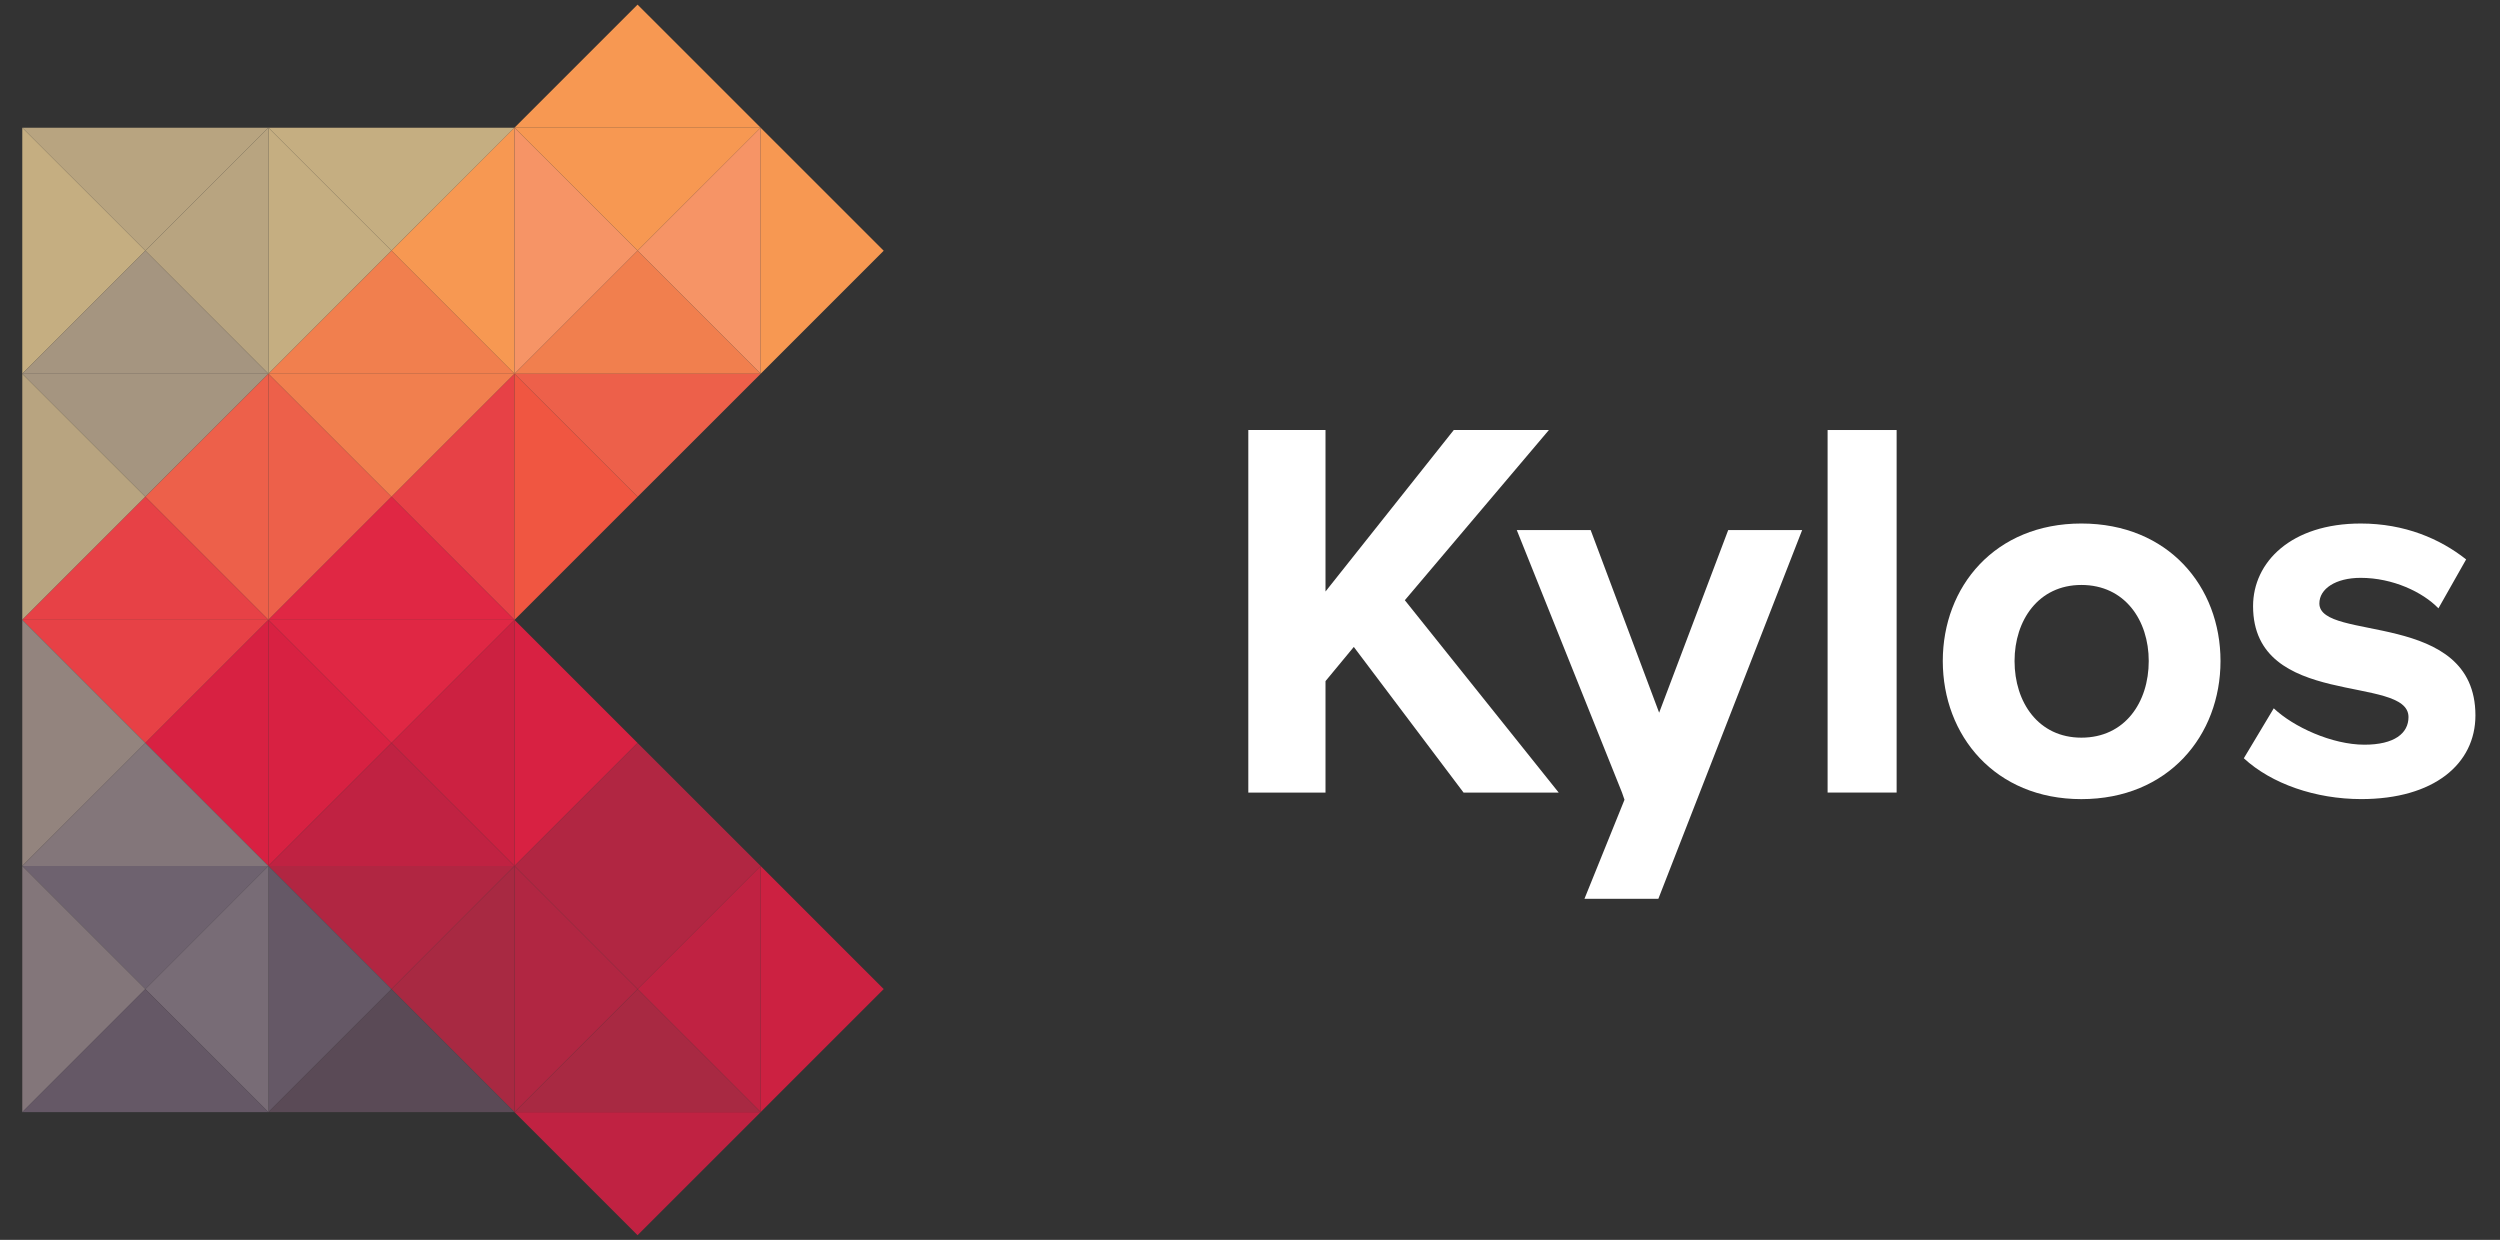 <?xml version="1.0" encoding="utf-8"?>
<!-- Generator: Adobe Illustrator 15.1.0, SVG Export Plug-In . SVG Version: 6.00 Build 0)  -->
<!DOCTYPE svg PUBLIC "-//W3C//DTD SVG 1.1//EN" "http://www.w3.org/Graphics/SVG/1.1/DTD/svg11.dtd">
<svg version="1.1" id="Layer_3" xmlns="http://www.w3.org/2000/svg" xmlns:xlink="http://www.w3.org/1999/xlink" x="0px" y="0px"
	 width="123px" height="61px" viewBox="0 0 123 61" enable-background="new 0 0 123 61" xml:space="preserve">
<rect x="0" y="0" width="123" height="61" fill="#333333" stroke="none"/>
<g>
	<polygon fill="#B12642" points="19.26,48.663 25.314,42.606 13.205,42.606 	"/>
	<polygon fill="#655866" points="19.26,48.663 13.205,54.717 13.205,42.606 	"/>
	<polygon fill="#A82942" points="25.313,54.717 19.26,48.663 25.313,42.606 	"/>
	<polygon fill="#5A4A56" points="25.313,54.717 19.26,48.663 13.206,54.717 	"/>
	<polygon fill="#B12642" points="31.368,48.663 37.425,42.606 25.313,42.606 	"/>
	<polygon fill="#B12642" points="31.368,48.663 25.313,54.717 25.313,42.606 	"/>
	<polygon fill="#C02242" points="37.424,54.717 31.368,48.663 37.424,42.606 	"/>
	<polygon fill="#A82942" points="37.424,54.717 31.368,48.663 25.313,54.717 	"/>
	<polygon fill="#C02242" points="31.368,60.772 37.425,54.717 25.313,54.717 	"/>
	<polygon fill="#CC2141" points="43.478,48.663 37.423,54.717 37.423,42.606 	"/>
	<polygon fill="#F79852" points="37.424,6.283 31.368,0.228 25.313,6.283 	"/>
	<polygon fill="#C5AE81" points="19.26,12.336 25.314,6.283 13.205,6.283 	"/>
	<polygon fill="#C5AE81" points="19.26,12.336 13.205,18.392 13.205,6.283 	"/>
	<polygon fill="#F79852" points="25.313,18.392 19.26,12.336 25.313,6.281 	"/>
	<polygon fill="#F17F4E" points="25.313,18.392 19.26,12.336 13.206,18.392 	"/>
	<polygon fill="#F79852" points="31.368,12.336 37.425,6.283 25.313,6.283 	"/>
	<polygon fill="#F69466" points="31.368,12.336 25.313,18.392 25.313,6.283 	"/>
	<polygon fill="#F69466" points="37.424,18.392 31.368,12.336 37.424,6.281 	"/>
	<polygon fill="#F17F4E" points="37.424,18.392 31.368,12.336 25.313,18.392 	"/>
	<polygon fill="#F79852" points="43.478,12.336 37.423,18.392 37.423,6.283 	"/>
	<polygon fill="#F17F4E" points="19.26,24.444 25.314,18.391 13.205,18.391 	"/>
	<polygon fill="#ED604A" points="19.26,24.444 13.205,30.499 13.205,18.391 	"/>
	<polygon fill="#E74146" points="25.313,30.499 19.26,24.444 25.313,18.391 	"/>
	<polygon fill="#E02744" points="25.313,30.499 19.26,24.444 13.206,30.499 	"/>
	<polygon fill="#ED604A" points="31.368,24.444 37.425,18.391 25.313,18.391 	"/>
	<polygon fill="#F05641" points="31.368,24.444 25.313,30.499 25.313,18.391 	"/>
	<polygon fill="#E02744" points="19.26,36.554 25.314,30.499 13.205,30.499 	"/>
	<polygon fill="#D82142" points="19.26,36.554 13.205,42.606 13.205,30.499 	"/>
	<polygon fill="#CC2141" points="25.313,42.606 19.26,36.554 25.313,30.499 	"/>
	<polygon fill="#C02242" points="25.313,42.606 19.26,36.554 13.206,42.606 	"/>
	<polygon fill="#D82142" points="31.368,36.554 25.313,42.606 25.313,30.499 	"/>
	<polygon fill="#B12642" points="37.424,42.606 31.368,36.554 25.313,42.606 	"/>
	<polygon fill="#6E626F" points="7.152,48.663 13.206,42.606 1.096,42.606 	"/>
	<polygon fill="#83767A" points="7.152,48.663 1.096,54.717 1.096,42.606 	"/>
	<polygon fill="#786C76" points="13.206,54.717 7.151,48.663 13.206,42.606 	"/>
	<polygon fill="#655866" points="13.206,54.717 7.151,48.663 1.097,54.717 	"/>
	<polygon fill="#B8A480" points="7.152,12.336 13.206,6.283 1.096,6.283 	"/>
	<polygon fill="#C5AE81" points="7.152,12.336 1.096,18.392 1.096,6.283 	"/>
	<polygon fill="#B8A480" points="13.206,18.392 7.151,12.336 13.206,6.281 	"/>
	<polygon fill="#A59580" points="13.206,18.392 7.151,12.336 1.097,18.392 	"/>
	<polygon fill="#A59580" points="7.152,24.444 13.206,18.391 1.096,18.391 	"/>
	<polygon fill="#B8A480" points="7.152,24.444 1.096,30.499 1.096,18.391 	"/>
	<polygon fill="#ED604A" points="13.206,30.499 7.151,24.444 13.206,18.391 	"/>
	<polygon fill="#E74146" points="13.206,30.499 7.151,24.444 1.097,30.499 	"/>
	<polygon fill="#E74146" points="7.152,36.554 13.206,30.499 1.096,30.499 	"/>
	<polygon fill="#93847E" points="7.152,36.554 1.096,42.606 1.096,30.499 	"/>
	<polygon fill="#D82142" points="13.206,42.606 7.151,36.554 13.206,30.499 	"/>
	<polygon fill="#83767A" points="13.206,42.606 7.151,36.554 1.097,42.606 	"/>
	<polygon fill="#FFFFFF" points="72.007,38.995 66.607,31.829 65.215,33.511 65.215,38.995 61.417,38.995 61.417,21.157 
		65.215,21.157 65.215,29.102 71.526,21.157 76.206,21.157 69.118,29.531 76.688,38.995 	"/>
	<rect x="89.918" y="21.157" fill="#FFFFFF" width="3.396" height="17.837"/>
	<path fill="#FFFFFF" d="M95.585,32.522c0-3.663,2.565-6.765,6.818-6.765c4.278,0,6.846,3.102,6.846,6.765
		c0,3.666-2.568,6.795-6.846,6.795C98.151,39.317,95.585,36.188,95.585,32.522 M105.718,32.522c0-2.002-1.175-3.742-3.314-3.742
		c-2.114,0-3.288,1.74-3.288,3.742c0,2.034,1.174,3.771,3.288,3.771C104.543,36.293,105.718,34.556,105.718,32.522"/>
	<path fill="#FFFFFF" d="M110.396,37.307l1.473-2.458c0.961,0.91,2.859,1.79,4.463,1.79c1.471,0,2.166-0.56,2.166-1.36
		c0-2.114-7.647-0.375-7.647-5.457c0-2.166,1.871-4.065,5.296-4.065c2.166,0,3.904,0.751,5.187,1.766l-1.363,2.407
		c-0.774-0.802-2.249-1.5-3.824-1.5c-1.232,0-2.034,0.538-2.034,1.26c0,1.898,7.678,0.292,7.678,5.508
		c0,2.381-2.034,4.117-5.618,4.117C113.925,39.315,111.76,38.564,110.396,37.307"/>
	<polygon fill="#FFFFFF" points="85.028,26.079 81.63,35.065 78.26,26.079 74.625,26.079 79.803,38.995 79.925,39.348 
		77.955,44.221 81.591,44.221 88.666,26.079 	"/>
</g>
</svg>
